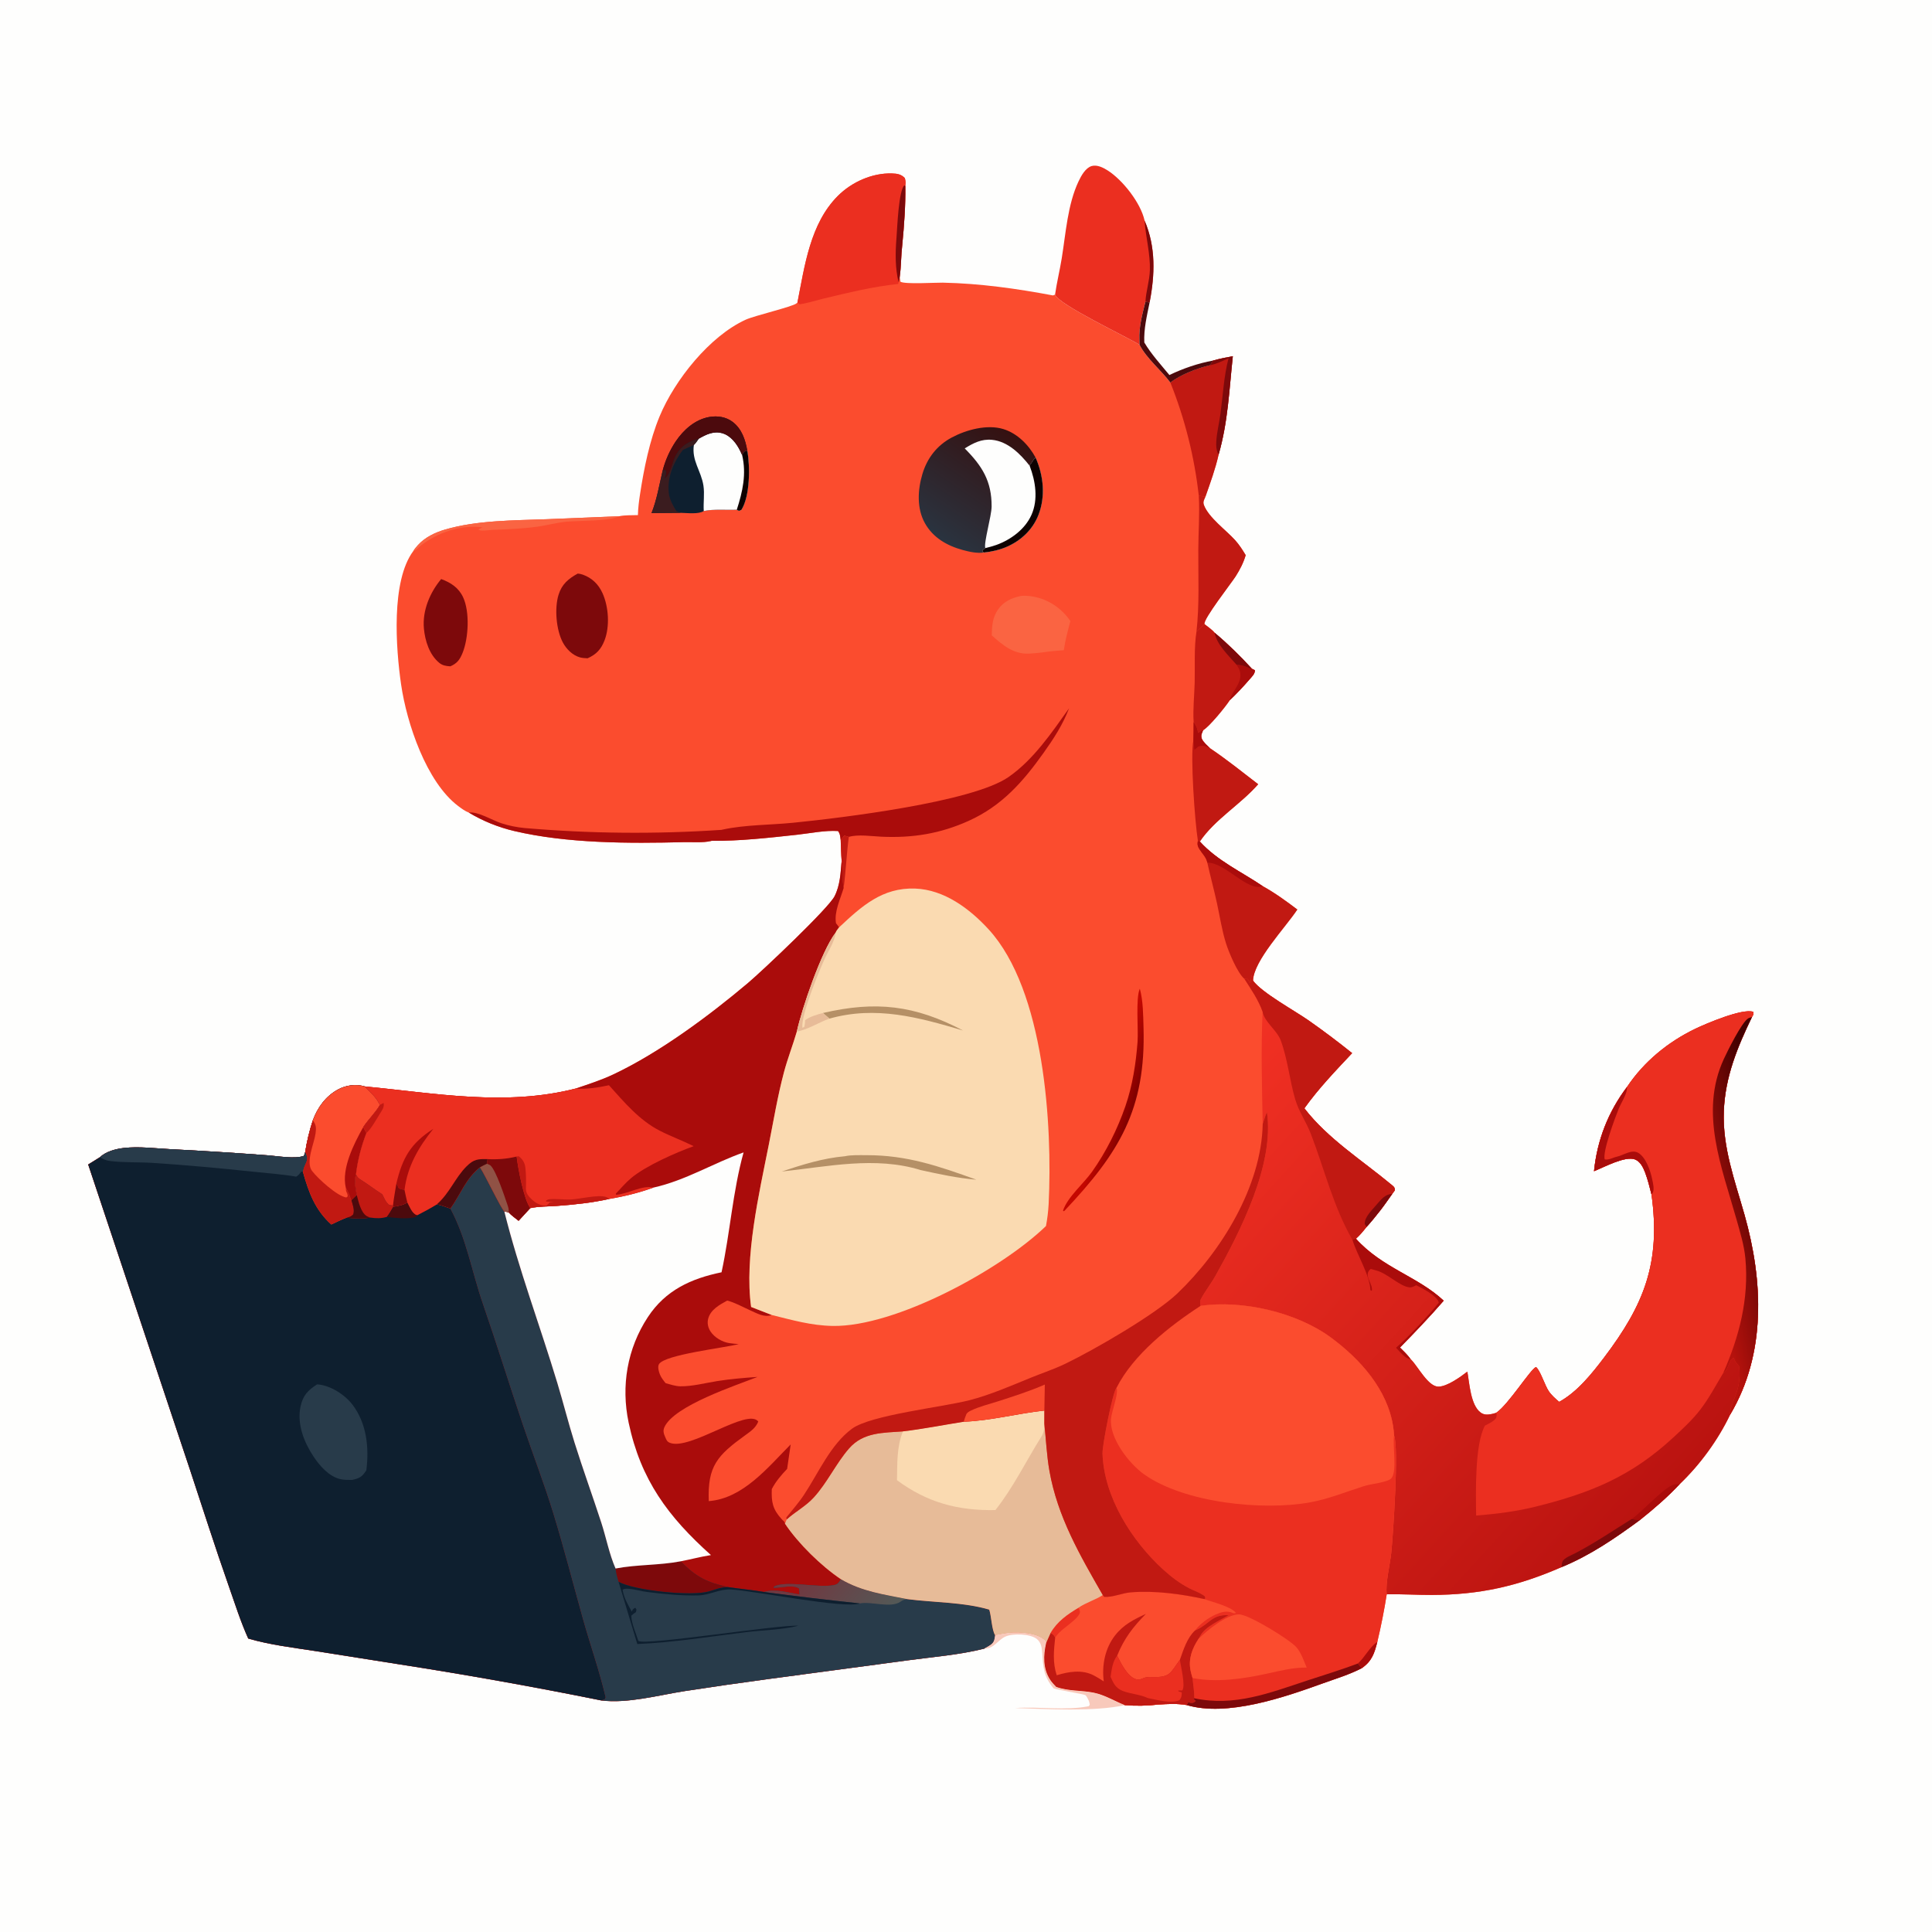 <svg version="1.1" xmlns="http://www.w3.org/2000/svg" style="display: block;" viewBox="0 0 1680 1680" width="420" height="420">
<defs>
	<linearGradient id="Gradient1" gradientUnits="userSpaceOnUse" x1="986.904" y1="952.314" x2="967.659" y2="946.438">
		<stop class="stop0" offset="0" stop-opacity="1" stop-color="rgb(130,0,0)"/>
		<stop class="stop1" offset="1" stop-opacity="1" stop-color="rgb(196,7,0)"/>
	</linearGradient>
	<linearGradient id="Gradient2" gradientUnits="userSpaceOnUse" x1="872.689" y1="373.668" x2="811.847" y2="463.135">
		<stop class="stop0" offset="0" stop-opacity="1" stop-color="rgb(53,17,17)"/>
		<stop class="stop1" offset="1" stop-opacity="1" stop-color="rgb(42,51,63)"/>
	</linearGradient>
	<linearGradient id="Gradient3" gradientUnits="userSpaceOnUse" x1="1544.51" y1="1045.93" x2="1479.49" y2="1061.07">
		<stop class="stop0" offset="0" stop-opacity="1" stop-color="rgb(68,0,0)"/>
		<stop class="stop1" offset="1" stop-opacity="1" stop-color="rgb(182,18,13)"/>
	</linearGradient>
	<linearGradient id="Gradient4" gradientUnits="userSpaceOnUse" x1="1416.47" y1="1335.36" x2="1020.53" y2="973.973">
		<stop class="stop0" offset="0" stop-opacity="1" stop-color="rgb(186,19,16)"/>
		<stop class="stop1" offset="1" stop-opacity="1" stop-color="rgb(241,48,35)"/>
	</linearGradient>
	<linearGradient id="Gradient5" gradientUnits="userSpaceOnUse" x1="708.05" y1="1363.99" x2="764.502" y2="1410.01">
		<stop class="stop0" offset="0" stop-opacity="1" stop-color="rgb(112,57,65)"/>
		<stop class="stop1" offset="1" stop-opacity="1" stop-color="rgb(84,88,86)"/>
	</linearGradient>
</defs>
<path transform="translate(0,0)" fill="rgb(254,254,253)" d="M 0 0 L 1680 0 L 1680 1680 L 0 1680 L 0 0 z"/>
<path transform="translate(0,0)" fill="rgb(251,76,46)" d="M 693.416 263.093 C 699.752 231.01 704.48 194.401 728.65 170.269 C 740.641 158.296 758.479 150.271 775.626 150.809 C 780.167 150.952 783.568 151.481 786.799 154.801 C 787.612 157.413 787.593 159.088 787.23 161.787 C 787.505 178.775 786.183 196.264 784.549 213.178 C 783.462 222.327 783.647 231.752 782.352 240.806 L 782.998 244.994 C 787.098 247.341 813.627 245.664 819.769 245.787 C 851.976 246.433 884.03 250.952 915.647 256.897 L 917.441 256.177 C 920.498 264.924 979.563 292.689 990.88 299.788 C 997.01 311.751 1009.6 321.851 1017.73 332.687 C 1026.54 325.788 1041.2 320.189 1052.1 317.628 L 1054.81 313.528 C 1060.51 311.951 1066.21 310.801 1072.02 309.722 C 1068.89 338.873 1067.84 366.817 1059.67 395.246 C 1056.9 407.688 1052.44 419.798 1048.23 431.813 C 1047.11 434.431 1045.79 436.296 1046.88 439.19 C 1050.99 450.128 1066.24 461.045 1074.07 469.764 C 1077.63 473.729 1080.49 478.19 1083.22 482.75 C 1081.24 489.476 1078.25 495.197 1074.52 501.122 C 1071.01 506.698 1045.81 538.844 1047.41 542.747 C 1050.27 545.053 1053.87 547.381 1056.18 550.206 C 1067.41 559.592 1078.8 570.679 1088.62 581.549 L 1091.17 582.77 C 1091.39 585.845 1088.61 588.358 1086.62 590.674 C 1081.3 596.869 1075.22 603.327 1069.29 608.951 C 1065.81 614.419 1051.38 632.104 1046.16 634.994 C 1045.1 637.684 1043.89 639.505 1045.06 642.427 C 1046.23 645.331 1049.9 648.381 1052.12 650.604 C 1066.52 660.26 1080.34 671.365 1094.07 681.941 C 1078.75 699.522 1056.34 712.514 1043.34 731.767 C 1058.58 748.606 1079.59 758.071 1098.06 770.592 C 1108.71 776.472 1118.41 783.573 1128.1 790.884 C 1117.81 806.488 1090.08 835.319 1089.6 852.748 C 1097.19 863.228 1125.9 878.907 1137.9 887.32 C 1150.83 896.382 1163.45 905.871 1175.75 915.77 C 1161.21 931.267 1146.62 946.43 1134.23 963.748 C 1154.68 990.284 1184.53 1009.01 1210 1030.21 C 1211.95 1031.83 1212.89 1032.4 1212.99 1034.98 L 1210.73 1038.04 C 1207.4 1042.7 1204.16 1047.48 1200.67 1052 C 1196.67 1057.07 1192.7 1062.13 1188.32 1066.88 C 1185.4 1070.54 1182.61 1074.03 1179.08 1077.14 C 1201.94 1102.59 1232.84 1109.9 1255.39 1131.03 C 1243.21 1145.1 1230.37 1158.47 1217.37 1171.77 C 1220.62 1175.01 1223.93 1178.13 1226.62 1181.87 C 1226.82 1182.07 1227.02 1182.26 1227.22 1182.46 C 1233.17 1188.5 1242 1205.95 1250.88 1205.77 C 1258.6 1205.61 1269.91 1197.34 1275.96 1192.71 C 1277.76 1202.64 1278.75 1222.01 1287.6 1228.35 C 1290.48 1230.42 1293.46 1230.28 1296.84 1229.64 C 1298.28 1229.36 1299.7 1228.94 1301.11 1228.51 C 1311.82 1221.22 1330.61 1190.92 1335.64 1188.72 C 1339.24 1191.49 1343.35 1204.66 1346.63 1209.58 C 1349.12 1213.31 1352.44 1216.15 1355.81 1219.04 C 1371.47 1210.47 1384.2 1194.57 1394.88 1180.46 C 1429.79 1134.34 1444.25 1098.02 1436.09 1038.65 C 1434.48 1032.2 1432.83 1025.62 1430.48 1019.39 C 1428.88 1015.15 1426.29 1009.99 1421.83 1008.23 C 1413.29 1004.85 1394.78 1015 1386.1 1018.42 C 1388.85 991.421 1398.44 966.761 1414.83 945.134 C 1429.48 923.193 1450.42 906.044 1474.07 894.646 C 1483.84 889.94 1515.32 876.596 1524.58 879.864 C 1525 882.212 1524.69 882.279 1523.45 884.366 C 1510.74 910.729 1500.16 936.334 1498.98 966.102 C 1497.72 997.725 1508.49 1026.42 1516.95 1056.32 C 1533.19 1113.71 1536.08 1177.01 1504.45 1230.17 C 1493.93 1252.17 1478.37 1273.55 1460.71 1290.42 C 1449.99 1301.9 1438.12 1312.09 1425.86 1321.88 C 1404.2 1337.77 1382.77 1352.5 1357.82 1362.74 C 1319.7 1379.39 1286.5 1386.8 1244.93 1386.92 C 1231.92 1386.95 1218.86 1386.07 1205.86 1386.33 C 1203.66 1400.23 1200.92 1414.04 1197.67 1427.73 C 1195.12 1437.71 1193.05 1444.35 1184.22 1450.55 C 1173.45 1456.18 1161.59 1459.71 1150.18 1463.83 C 1117.05 1475.78 1067.2 1493.15 1031.85 1482.64 C 1023.79 1481.2 1015.25 1481.71 1007.13 1482.22 C 997.489 1483.35 987.758 1483.52 978.082 1482.73 C 969.043 1479.19 960.705 1473.87 951.073 1471.91 C 940.094 1469.68 929.19 1470.77 918.449 1466.89 C 916.559 1464.93 914.608 1462.94 913.13 1460.64 C 906.807 1450.8 907.184 1439.63 909.643 1428.7 L 909.417 1426.87 C 909.149 1426.67 908.885 1426.47 908.613 1426.28 C 908.183 1425.98 907.743 1425.69 907.313 1425.39 C 907.043 1425.2 906.782 1425 906.512 1424.81 C 898.576 1419.28 882.189 1418.84 873.018 1420.55 L 865.334 1421.94 C 864.916 1425.03 864.66 1427.78 862.06 1429.81 C 860.193 1431.27 857.914 1432.44 855.854 1433.6 C 834.209 1439.04 811.641 1440.77 789.551 1443.76 L 668.647 1459.96 C 644.32 1463.24 620.024 1466.74 595.761 1470.46 C 572.888 1474 545.883 1481.52 522.94 1478.66 C 464.514 1466.84 405.827 1456.35 346.923 1447.2 L 274.358 1435.72 C 254.794 1432.69 234.92 1430.39 215.868 1424.82 C 209.239 1410.17 204.239 1394.27 198.904 1379.1 C 187.078 1345.48 176.338 1311.66 165.143 1277.85 L 76.682 1012.61 L 86.883 1006.26 C 92.224 1001.29 100.597 999.06 107.661 998.255 C 120.729 996.766 134.891 998.59 148.059 999.279 C 176.224 1000.72 204.37 1002.49 232.492 1004.6 C 241.314 1005.21 256.089 1008.01 264.282 1005.13 L 265.383 1001.84 C 266.845 992.474 269.066 983.245 272.023 974.242 C 276.127 963.045 283.225 953.244 293.847 947.443 C 300.876 943.605 309.456 942.434 317.184 944.734 C 378.736 950.592 439.495 962.225 500.728 946.539 C 511.742 942.807 522.973 939.185 533.498 934.214 C 573.468 915.338 616.691 883.272 650.497 854.734 C 662.996 844.182 720.331 789.963 725.712 779.34 C 730.571 769.745 730.983 758.997 731.867 748.484 C 731.289 742.655 731.245 736.74 731.057 730.885 C 730.614 727.744 730.699 725.215 728.728 722.635 C 717.263 721.905 704.396 724.634 692.965 725.877 C 668.888 728.494 643.047 731.459 618.808 731.134 C 618.622 731.198 618.441 731.282 618.248 731.326 C 611.021 732.986 601.915 732.12 594.445 732.309 C 547.106 733.508 493.029 733.505 446.903 722.571 C 433.089 719.294 419.861 713.91 407.684 706.609 C 404.512 705.431 401.125 702.932 398.418 700.891 C 370.728 680.025 353.667 628.791 348.8 595.317 C 344.215 563.787 339.9 505.266 359.412 479.129 C 360.591 477.218 362.017 475.532 363.532 473.884 C 369.748 467.12 378.331 463.03 387.041 460.473 C 414.588 452.385 446.983 452.549 475.578 451.481 L 538.39 448.905 C 543.393 447.78 549.538 448.143 554.708 447.925 C 554.839 441.895 555.62 435.829 556.53 429.874 C 559.944 407.507 564.893 382.882 573.611 361.937 C 586.733 330.413 617.065 292.318 648.4 278 C 656.267 274.405 688.844 266.829 692.557 263.832 C 692.851 263.595 693.13 263.34 693.416 263.093 z"/>
<path transform="translate(0,0)" fill="rgb(170,12,11)" d="M 731.867 748.484 C 734.178 756.275 732.002 764.317 733.595 772.192 C 730.764 781.798 725.294 792.594 726.922 802.722 C 727.83 803.941 728.715 805.183 729.676 806.361 C 728.58 807.833 727.213 809.306 726.593 811.038 C 714.104 827.494 697.324 876.933 692.915 896.945 C 689.433 908.872 684.889 920.42 681.691 932.442 C 676.184 953.139 672.704 974.295 668.542 995.285 C 660.087 1037.93 647.164 1093.27 653.144 1136.48 C 659.104 1138.85 665.078 1141.18 671.066 1143.47 C 664.738 1145.88 658.18 1142.04 652.298 1139.4 C 645.79 1136.47 639.24 1132.71 632.316 1130.93 C 625.654 1134.65 617.946 1138.72 615.811 1146.69 C 614.768 1150.58 615.697 1154.57 617.899 1157.89 C 621.31 1163.03 628.022 1166.99 634.065 1167.91 C 636.797 1168.33 639.579 1168.54 642.331 1168.77 C 630.136 1172.09 578.073 1177.83 573.007 1186.24 C 571.609 1188.56 572.929 1192.98 573.878 1195.28 C 574.985 1197.96 576.982 1200.53 578.824 1202.76 C 582.777 1203.84 587.286 1205.39 591.387 1205.47 C 601.952 1205.66 613.331 1202.57 623.765 1200.93 C 635.33 1199.11 647.055 1198.13 658.728 1197.31 C 639.953 1204.73 585.967 1222.36 577.685 1241.16 C 576.342 1244.21 577.153 1246.71 578.417 1249.6 C 579.43 1251.92 579.969 1253.63 582.472 1254.62 C 600.06 1261.63 650.07 1223.84 659.366 1236.13 C 657.068 1241.75 652.77 1244.61 648.031 1248.03 C 623.782 1265.55 615.16 1274.83 616.31 1305.32 C 646.188 1303.04 667.704 1275.99 687.556 1256.02 C 686.573 1263.12 685.539 1270.21 684.455 1277.3 C 679.39 1282.6 674.502 1288.3 671.124 1294.85 C 670.706 1306.12 671.834 1312.37 679.674 1320.94 C 680.483 1321.83 680.292 1321.58 681.053 1322.29 C 682.095 1323.26 682.321 1323.56 682.603 1324.93 C 694.027 1342.07 714.129 1361.8 731.233 1373.22 C 749.338 1383.92 769.016 1386.55 789.298 1390.6 C 812.5 1393.56 837.778 1393.12 860.212 1399.68 C 862.092 1405.45 862.4 1417.52 865.334 1421.94 C 864.916 1425.03 864.66 1427.78 862.06 1429.81 C 860.193 1431.27 857.914 1432.44 855.854 1433.6 C 834.209 1439.04 811.641 1440.77 789.551 1443.76 L 668.647 1459.96 C 644.32 1463.24 620.024 1466.74 595.761 1470.46 C 572.888 1474 545.883 1481.52 522.94 1478.66 C 464.514 1466.84 405.827 1456.35 346.923 1447.2 L 274.358 1435.72 C 254.794 1432.69 234.92 1430.39 215.868 1424.82 C 209.239 1410.17 204.239 1394.27 198.904 1379.1 C 187.078 1345.48 176.338 1311.66 165.143 1277.85 L 76.682 1012.61 L 86.883 1006.26 C 92.224 1001.29 100.597 999.06 107.661 998.255 C 120.729 996.766 134.891 998.59 148.059 999.279 C 176.224 1000.72 204.37 1002.49 232.492 1004.6 C 241.314 1005.21 256.089 1008.01 264.282 1005.13 L 265.383 1001.84 C 266.845 992.474 269.066 983.245 272.023 974.242 C 276.127 963.045 283.225 953.244 293.847 947.443 C 300.876 943.605 309.456 942.434 317.184 944.734 C 378.736 950.592 439.495 962.225 500.728 946.539 C 511.742 942.807 522.973 939.185 533.498 934.214 C 573.468 915.338 616.691 883.272 650.497 854.734 C 662.996 844.182 720.331 789.963 725.712 779.34 C 730.571 769.745 730.983 758.997 731.867 748.484 z"/>
<path transform="translate(0,0)" fill="rgb(14,31,47)" d="M 272.023 974.242 C 276.127 963.045 283.225 953.244 293.847 947.443 C 300.876 943.605 309.456 942.434 317.184 944.734 C 321.428 949.579 325.878 952.727 329.047 958.475 C 329.318 958.967 329.617 959.442 329.902 959.925 L 330.408 960.799 C 326.337 967.735 320.314 973.355 315.868 980.064 L 318.637 985.159 C 314.144 996.947 311.073 1008.62 309.561 1021.15 C 310.773 1023.79 311.572 1024.44 313.98 1025.97 C 320.226 1029.93 326.216 1034.51 332.502 1038.54 C 334.167 1041.92 335.466 1045.47 338.541 1047.79 L 341.746 1048.19 L 342.05 1049.35 C 346.368 1048.7 350.483 1048.03 354.202 1045.61 C 355.954 1048.93 358.387 1055.31 362.221 1056.52 C 362.452 1056.59 362.698 1056.6 362.937 1056.64 C 368.694 1053.71 374.28 1050.65 379.804 1047.29 C 383.949 1048.03 387.715 1049.48 391.648 1050.92 C 405.638 1076.96 410.233 1105.66 419.77 1133.29 C 431.868 1168.34 442.798 1203.69 454.657 1238.8 C 463.311 1264.41 473.147 1289.84 481.079 1315.65 C 490.496 1346.29 498.393 1377.34 507.06 1408.19 C 513.424 1430.84 521.282 1453.03 526.666 1475.96 L 525.939 1477.59 L 522.94 1478.66 C 464.514 1466.84 405.827 1456.35 346.923 1447.2 L 274.358 1435.72 C 254.794 1432.69 234.92 1430.39 215.868 1424.82 C 209.239 1410.17 204.239 1394.27 198.904 1379.1 C 187.078 1345.48 176.338 1311.66 165.143 1277.85 L 76.682 1012.61 L 86.883 1006.26 C 92.224 1001.29 100.597 999.06 107.661 998.255 C 120.729 996.766 134.891 998.59 148.059 999.279 C 176.224 1000.72 204.37 1002.49 232.492 1004.6 C 241.314 1005.21 256.089 1008.01 264.282 1005.13 L 265.383 1001.84 C 266.845 992.474 269.066 983.245 272.023 974.242 z"/>
<path transform="translate(0,0)" fill="rgb(251,76,46)" d="M 272.023 974.242 C 276.127 963.045 283.225 953.244 293.847 947.443 C 300.876 943.605 309.456 942.434 317.184 944.734 C 321.428 949.579 325.878 952.727 329.047 958.475 C 329.318 958.967 329.617 959.442 329.902 959.925 L 330.408 960.799 C 326.337 967.735 320.314 973.355 315.868 980.064 L 318.637 985.159 C 314.144 996.947 311.073 1008.62 309.561 1021.15 C 307.788 1026.9 309.255 1033.45 310.247 1039.24 L 305.577 1043.74 C 306.625 1047.67 308.387 1051.91 307.128 1055.92 C 305.151 1058.09 303.941 1058.12 301.159 1058.9 C 296.697 1060.65 292.401 1062.73 288.077 1064.79 C 273.916 1051.96 268.475 1036.95 263.435 1019.08 C 263.688 1015.5 265.003 1013.7 266.247 1010.48 C 267.673 1006.78 266.707 1005.32 265.383 1001.84 C 266.845 992.474 269.066 983.245 272.023 974.242 z"/>
<path transform="translate(0,0)" fill="rgb(193,25,18)" d="M 272.023 974.242 C 275.059 978.219 275.043 980.892 274.375 985.748 C 273.163 994.556 265.527 1010.55 271.365 1018.23 C 276.329 1024.75 293.079 1040.07 301.14 1041.32 L 302.34 1040.26 C 302.247 1038.93 302.182 1038.27 301.546 1037.09 C 300.755 1035.62 300.804 1034.51 300.7 1032.86 C 302.483 1035.74 303.578 1038.43 304.649 1041.64 C 305.149 1043.13 304.867 1042.51 305.577 1043.74 C 306.625 1047.67 308.387 1051.91 307.128 1055.92 C 305.151 1058.09 303.941 1058.12 301.159 1058.9 C 296.697 1060.65 292.401 1062.73 288.077 1064.79 C 273.916 1051.96 268.475 1036.95 263.435 1019.08 C 263.688 1015.5 265.003 1013.7 266.247 1010.48 C 267.673 1006.78 266.707 1005.32 265.383 1001.84 C 266.845 992.474 269.066 983.245 272.023 974.242 z"/>
<path transform="translate(0,0)" fill="rgb(170,12,11)" d="M 315.868 980.064 L 318.637 985.159 C 314.144 996.947 311.073 1008.62 309.561 1021.15 C 307.788 1026.9 309.255 1033.45 310.247 1039.24 L 305.577 1043.74 C 304.867 1042.51 305.149 1043.13 304.649 1041.64 C 303.578 1038.43 302.483 1035.74 300.7 1032.86 C 296.767 1016.07 307.741 994.584 315.868 980.064 z"/>
<path transform="translate(0,0)" fill="rgb(40,59,74)" d="M 86.883 1006.26 C 92.224 1001.29 100.597 999.06 107.661 998.255 C 120.729 996.766 134.891 998.59 148.059 999.279 C 176.224 1000.72 204.37 1002.49 232.492 1004.6 C 241.314 1005.21 256.089 1008.01 264.282 1005.13 L 265.383 1001.84 C 266.707 1005.32 267.673 1006.78 266.247 1010.48 C 265.003 1013.7 263.688 1015.5 263.435 1019.08 L 261.991 1018.76 C 260.623 1020.67 259.626 1021.95 257.543 1023.18 C 245.201 1021.03 232.959 1020.25 220.525 1018.92 C 191.267 1015.8 162.317 1013.17 132.934 1011.23 C 120.697 1010.42 107.538 1011.1 95.483 1009.54 C 92.141 1009.1 89.738 1008.01 86.883 1006.26 z"/>
<path transform="translate(0,0)" fill="rgb(193,25,18)" d="M 309.561 1021.15 C 310.773 1023.79 311.572 1024.44 313.98 1025.97 C 320.226 1029.93 326.216 1034.51 332.502 1038.54 C 334.167 1041.92 335.466 1045.47 338.541 1047.79 L 341.746 1048.19 L 342.05 1049.35 C 340.287 1052.37 338.619 1055.43 336.431 1058.17 C 331.3 1059.62 327.22 1059.52 322.011 1058.76 C 314.972 1060.17 308.251 1059.53 301.159 1058.9 C 303.941 1058.12 305.151 1058.09 307.128 1055.92 C 308.387 1051.91 306.625 1047.67 305.577 1043.74 L 310.247 1039.24 C 309.255 1033.45 307.788 1026.9 309.561 1021.15 z"/>
<path transform="translate(0,0)" fill="rgb(76,10,13)" d="M 310.247 1039.24 C 311.751 1044.8 313.663 1054.22 318.865 1057.45 C 319.834 1058.05 320.94 1058.39 322.011 1058.76 C 314.972 1060.17 308.251 1059.53 301.159 1058.9 C 303.941 1058.12 305.151 1058.09 307.128 1055.92 C 308.387 1051.91 306.625 1047.67 305.577 1043.74 L 310.247 1039.24 z"/>
<path transform="translate(0,0)" fill="rgb(76,10,13)" d="M 354.202 1045.61 C 355.954 1048.93 358.387 1055.31 362.221 1056.52 C 362.452 1056.59 362.698 1056.6 362.937 1056.64 C 361.823 1058.37 361.719 1058.25 359.613 1058.69 C 352.842 1060.1 343.286 1059.14 336.431 1058.17 C 338.619 1055.43 340.287 1052.37 342.05 1049.35 C 346.368 1048.7 350.483 1048.03 354.202 1045.61 z"/>
<path transform="translate(0,0)" fill="rgb(40,59,74)" d="M 275.693 1203.82 C 275.943 1203.83 276.195 1203.82 276.444 1203.84 C 287.585 1204.82 299.882 1212.78 306.561 1221.53 C 318.873 1237.66 321.074 1259.04 318.557 1278.53 C 314.834 1284.26 312.729 1285.47 306.125 1286.9 C 302.85 1286.91 299.2 1286.93 295.994 1286.2 C 286.161 1283.99 278.037 1274.68 272.701 1266.66 C 264.386 1254.17 258.062 1238.24 261.348 1223.02 C 263.44 1213.34 267.739 1208.96 275.693 1203.82 z"/>
<path transform="translate(0,0)" fill="rgb(40,59,74)" d="M 391.648 1050.92 C 400.532 1038.46 404.934 1024.95 417.364 1015 C 421.586 1021.16 435.795 1051.13 438.506 1053.29 C 451.131 1103.95 469.593 1152.78 484.663 1202.68 C 489.871 1219.93 494.256 1237.43 499.652 1254.61 C 506.967 1277.91 515.309 1300.84 522.868 1324.05 C 527.107 1337.06 529.789 1351.42 535.272 1363.92 C 553.794 1360.37 573.216 1361.24 591.941 1357.65 C 605.251 1371.3 614.476 1375.89 633.19 1380.11 C 643.51 1381.68 654.021 1382.52 664.284 1384.33 C 674.228 1381.27 685.162 1384.98 695.206 1386.49 C 695.044 1384.77 694.956 1383.06 694.875 1381.34 C 689.467 1377.6 679.261 1380.82 672.8 1380.7 L 673.094 1379.56 C 683.823 1374.1 711.392 1381.04 725.025 1378.36 C 728.732 1377.63 729.255 1376.14 731.233 1373.22 C 749.338 1383.92 769.016 1386.55 789.298 1390.6 C 812.5 1393.56 837.778 1393.12 860.212 1399.68 C 862.092 1405.45 862.4 1417.52 865.334 1421.94 C 864.916 1425.03 864.66 1427.78 862.06 1429.81 C 860.193 1431.27 857.914 1432.44 855.854 1433.6 C 834.209 1439.04 811.641 1440.77 789.551 1443.76 L 668.647 1459.96 C 644.32 1463.24 620.024 1466.74 595.761 1470.46 C 572.888 1474 545.883 1481.52 522.94 1478.66 L 525.939 1477.59 L 526.666 1475.96 C 521.282 1453.03 513.424 1430.84 507.06 1408.19 C 498.393 1377.34 490.496 1346.29 481.079 1315.65 C 473.147 1289.84 463.311 1264.41 454.657 1238.8 C 442.798 1203.69 431.868 1168.34 419.77 1133.29 C 410.233 1105.66 405.638 1076.96 391.648 1050.92 z"/>
<path transform="translate(0,0)" fill="rgb(125,9,11)" d="M 535.272 1363.92 C 553.794 1360.37 573.216 1361.24 591.941 1357.65 C 605.251 1371.3 614.476 1375.89 633.19 1380.11 C 626.634 1380.11 622.462 1382.1 616.407 1383.85 C 601.119 1388.27 551.622 1383.1 537.878 1375.47 C 536.673 1371.58 535.712 1367.99 535.272 1363.92 z"/>
<path transform="translate(0,0)" fill="url(#Gradient5)" d="M 731.233 1373.22 C 749.338 1383.92 769.016 1386.55 789.298 1390.6 C 789.043 1390.63 788.786 1390.64 788.531 1390.67 C 786.032 1390.96 785.001 1391.42 782.954 1392.83 C 774.453 1398.69 757.576 1392.28 747.652 1394.28 C 719.74 1391.33 692.116 1388.03 664.284 1384.33 C 674.228 1381.27 685.162 1384.98 695.206 1386.49 C 695.044 1384.77 694.956 1383.06 694.875 1381.34 C 689.467 1377.6 679.261 1380.82 672.8 1380.7 L 673.094 1379.56 C 683.823 1374.1 711.392 1381.04 725.025 1378.36 C 728.732 1377.63 729.255 1376.14 731.233 1373.22 z"/>
<path transform="translate(0,0)" fill="rgb(14,31,47)" d="M 537.878 1375.47 C 551.622 1383.1 601.119 1388.27 616.407 1383.85 C 622.462 1382.1 626.634 1380.11 633.19 1380.11 C 643.51 1381.68 654.021 1382.52 664.284 1384.33 C 692.116 1388.03 719.74 1391.33 747.652 1394.28 C 734.473 1399.2 656.615 1383.33 635.539 1382.15 C 625.776 1381.6 617.138 1387.04 607.407 1387.31 C 593.027 1387.71 576.793 1386.14 562.512 1384.3 C 557.404 1383.64 552.452 1382.01 547.322 1381.61 C 545.104 1381.44 543.385 1381.3 541.333 1382.3 C 542.71 1389.84 545.627 1394.76 549.385 1401.37 C 550.356 1399.26 550.402 1399.14 552.431 1398.03 L 553.459 1399.57 L 553.005 1401.84 C 551.474 1402.79 550.255 1403.68 548.978 1404.95 C 548.945 1411.37 553.124 1420.5 555.048 1426.79 C 559.893 1431.39 676.752 1412.64 694.266 1413.67 C 680.297 1417.24 663.519 1417.47 649.089 1419.22 C 617.564 1423.05 585.916 1428.25 554.167 1429.59 L 537.878 1375.47 z"/>
<path transform="translate(0,0)" fill="rgb(254,254,253)" d="M 646.589 1002.1 C 637.083 1036.29 634.914 1071.86 627.428 1106.33 C 600.844 1111.82 578.724 1121.95 563.398 1145.23 C 545.38 1172.59 539.906 1205.2 546.653 1237.14 C 557.168 1286.92 581.071 1318.97 618.214 1352.25 C 609.343 1353.62 600.737 1355.97 591.941 1357.65 C 573.216 1361.24 553.794 1360.37 535.272 1363.92 C 529.789 1351.42 527.107 1337.06 522.868 1324.05 C 515.309 1300.84 506.967 1277.91 499.652 1254.61 C 494.256 1237.43 489.871 1219.93 484.663 1202.68 C 469.593 1152.78 451.131 1103.95 438.506 1053.29 L 442.328 1054.25 C 444.768 1057 448.092 1059.26 450.958 1061.57 L 461.099 1050.55 C 468.35 1048.98 476.854 1049.17 484.291 1048.62 C 499.792 1047.45 514.724 1045.91 529.914 1042.53 C 542.548 1040.44 556.121 1037.09 568.144 1032.7 C 596.052 1026.53 620.039 1011.49 646.589 1002.1 z"/>
<path transform="translate(0,0)" fill="rgb(235,47,32)" d="M 500.728 946.539 C 509.524 947.386 520.869 945.571 529.529 943.679 C 542.823 958.406 555.703 973.983 573.653 983.2 C 583.287 988.147 593.527 991.837 603.195 996.672 C 587.417 1002.36 561.711 1013.7 548.924 1024.33 C 544.138 1028.31 539.843 1033.42 535.539 1037.93 L 535.674 1038.93 C 546.017 1038.3 558.485 1030.27 568.144 1032.7 C 556.121 1037.09 542.548 1040.44 529.914 1042.53 C 514.724 1045.91 499.792 1047.45 484.291 1048.62 C 476.854 1049.17 468.35 1048.98 461.099 1050.55 L 450.958 1061.57 C 448.092 1059.26 444.768 1057 442.328 1054.25 L 438.506 1053.29 C 435.795 1051.13 421.586 1021.16 417.364 1015 C 404.934 1024.95 400.532 1038.46 391.648 1050.92 C 387.715 1049.48 383.949 1048.03 379.804 1047.29 C 374.28 1050.65 368.694 1053.71 362.937 1056.64 C 362.698 1056.6 362.452 1056.59 362.221 1056.52 C 358.387 1055.31 355.954 1048.93 354.202 1045.61 C 350.483 1048.03 346.368 1048.7 342.05 1049.35 L 341.746 1048.19 L 338.541 1047.79 C 335.466 1045.47 334.167 1041.92 332.502 1038.54 C 326.216 1034.51 320.226 1029.93 313.98 1025.97 C 311.572 1024.44 310.773 1023.79 309.561 1021.15 C 311.073 1008.62 314.144 996.947 318.637 985.159 L 315.868 980.064 C 320.314 973.355 326.337 967.735 330.408 960.799 L 329.902 959.925 C 329.617 959.442 329.318 958.967 329.047 958.475 C 325.878 952.727 321.428 949.579 317.184 944.734 C 378.736 950.592 439.495 962.225 500.728 946.539 z"/>
<path transform="translate(0,0)" fill="rgb(125,9,11)" d="M 449.232 1005.7 C 449.287 1006.05 449.351 1006.39 449.396 1006.74 C 450.72 1016.92 455.333 1042.23 461.099 1050.55 L 450.958 1061.57 C 448.092 1059.26 444.768 1057 442.328 1054.25 L 438.506 1053.29 C 435.795 1051.13 421.586 1021.16 417.364 1015 C 419.284 1013.82 421.393 1012.91 423.425 1011.92 L 423.932 1007.92 C 432.805 1008.36 440.563 1007.78 449.232 1005.7 z"/>
<path transform="translate(0,0)" fill="rgb(144,82,69)" d="M 423.425 1011.92 C 424.245 1012.33 425.883 1012.86 426.513 1013.44 C 431.487 1018.01 438.979 1041.07 441.405 1048.11 C 442.134 1050.23 442.547 1052 442.328 1054.25 L 438.506 1053.29 C 435.795 1051.13 421.586 1021.16 417.364 1015 C 419.284 1013.82 421.393 1012.91 423.425 1011.92 z"/>
<path transform="translate(0,0)" fill="rgb(76,10,13)" d="M 379.804 1047.29 C 391.061 1037.55 395.688 1024.15 405.757 1014.17 C 411.984 1007.99 415.557 1007.77 423.932 1007.92 L 423.425 1011.92 C 421.393 1012.91 419.284 1013.82 417.364 1015 C 404.934 1024.95 400.532 1038.46 391.648 1050.92 C 387.715 1049.48 383.949 1048.03 379.804 1047.29 z"/>
<path transform="translate(0,0)" fill="rgb(193,25,18)" d="M 449.232 1005.7 L 451.104 1005.43 C 454.348 1007.91 456.311 1011.02 456.812 1015.14 C 457.539 1021.1 457.471 1027.55 457.319 1033.54 C 457.222 1037.37 459.569 1040.35 462.275 1042.85 C 466.009 1046.31 469.99 1048.58 475.147 1048.32 C 476.229 1047.45 477.137 1046.62 478.03 1045.56 L 481.711 1045.22 L 474.886 1044.84 L 474.825 1044.02 C 475.706 1043.49 476.472 1042.95 477.529 1042.84 C 483.496 1042.21 489.959 1043.26 496.012 1043.03 C 503.825 1042.74 519.87 1038.69 526.701 1040.75 C 527.932 1041.12 528.873 1041.8 529.914 1042.53 C 514.724 1045.91 499.792 1047.45 484.291 1048.62 C 476.854 1049.17 468.35 1048.98 461.099 1050.55 C 455.333 1042.23 450.72 1016.92 449.396 1006.74 C 449.351 1006.39 449.287 1006.05 449.232 1005.7 z"/>
<path transform="translate(0,0)" fill="rgb(170,12,11)" d="M 376.846 981.55 C 363.996 997.438 354.252 1014.21 351.749 1034.75 C 350.031 1034.47 348.494 1033.96 346.85 1033.39 L 344.717 1028.93 C 350.07 1006.58 357.158 994.235 376.846 981.55 z"/>
<path transform="translate(0,0)" fill="rgb(125,9,11)" d="M 344.717 1028.93 L 346.85 1033.39 C 348.494 1033.96 350.031 1034.47 351.749 1034.75 C 352.549 1038.36 353.227 1042.05 354.202 1045.61 C 350.483 1048.03 346.368 1048.7 342.05 1049.35 L 341.746 1048.19 C 342.436 1041.78 343.722 1035.31 344.717 1028.93 z"/>
<path transform="translate(0,0)" fill="rgb(193,25,18)" d="M 330.408 960.799 L 333.545 959.044 C 334.335 962.573 332.448 965.164 330.572 968.103 C 327.743 972.535 322.622 981.986 318.637 985.159 L 315.868 980.064 C 320.314 973.355 326.337 967.735 330.408 960.799 z"/>
<path transform="translate(0,0)" fill="url(#Gradient4)" d="M 1082.08 851.177 L 1084.2 850.766 C 1085.57 852.047 1086.13 852.708 1086.62 854.534 L 1087.58 854.07 L 1088.25 847.968 C 1089.37 849.521 1089.35 850.893 1089.6 852.748 C 1097.19 863.228 1125.9 878.907 1137.9 887.32 C 1150.83 896.382 1163.45 905.871 1175.75 915.77 C 1161.21 931.267 1146.62 946.43 1134.23 963.748 C 1154.68 990.284 1184.53 1009.01 1210 1030.21 C 1211.95 1031.83 1212.89 1032.4 1212.99 1034.98 L 1210.73 1038.04 C 1207.4 1042.7 1204.16 1047.48 1200.67 1052 C 1196.67 1057.07 1192.7 1062.13 1188.32 1066.88 C 1185.4 1070.54 1182.61 1074.03 1179.08 1077.14 C 1201.94 1102.59 1232.84 1109.9 1255.39 1131.03 C 1243.21 1145.1 1230.37 1158.47 1217.37 1171.77 C 1220.62 1175.01 1223.93 1178.13 1226.62 1181.87 C 1226.82 1182.07 1227.02 1182.26 1227.22 1182.46 C 1233.17 1188.5 1242 1205.95 1250.88 1205.77 C 1258.6 1205.61 1269.91 1197.34 1275.96 1192.71 C 1277.76 1202.64 1278.75 1222.01 1287.6 1228.35 C 1290.48 1230.42 1293.46 1230.28 1296.84 1229.64 C 1298.28 1229.36 1299.7 1228.94 1301.11 1228.51 C 1311.82 1221.22 1330.61 1190.92 1335.64 1188.72 C 1339.24 1191.49 1343.35 1204.66 1346.63 1209.58 C 1349.12 1213.31 1352.44 1216.15 1355.81 1219.04 C 1371.47 1210.47 1384.2 1194.57 1394.88 1180.46 C 1429.79 1134.34 1444.25 1098.02 1436.09 1038.65 C 1434.48 1032.2 1432.83 1025.62 1430.48 1019.39 C 1428.88 1015.15 1426.29 1009.99 1421.83 1008.23 C 1413.29 1004.85 1394.78 1015 1386.1 1018.42 C 1388.85 991.421 1398.44 966.761 1414.83 945.134 C 1429.48 923.193 1450.42 906.044 1474.07 894.646 C 1483.84 889.94 1515.32 876.596 1524.58 879.864 C 1525 882.212 1524.69 882.279 1523.45 884.366 C 1510.74 910.729 1500.16 936.334 1498.98 966.102 C 1497.72 997.725 1508.49 1026.42 1516.95 1056.32 C 1533.19 1113.71 1536.08 1177.01 1504.45 1230.17 C 1493.93 1252.17 1478.37 1273.55 1460.71 1290.42 C 1449.99 1301.9 1438.12 1312.09 1425.86 1321.88 C 1404.2 1337.77 1382.77 1352.5 1357.82 1362.74 C 1319.7 1379.39 1286.5 1386.8 1244.93 1386.92 C 1231.92 1386.95 1218.86 1386.07 1205.86 1386.33 C 1204.61 1376.66 1208.69 1360.66 1209.77 1350.49 C 1211.4 1335.09 1216.52 1258.48 1212.24 1248.23 C 1212.04 1245.66 1211.82 1243.07 1211.43 1240.52 C 1206.42 1208.1 1182.65 1181.75 1157.11 1162.94 C 1127.78 1141.34 1080.36 1130.16 1043.89 1135.55 C 1043.57 1133.52 1043.28 1131.46 1044.29 1129.58 C 1047.99 1122.66 1053.02 1116.35 1056.88 1109.46 C 1078.75 1070.4 1108.33 1012.42 1101.68 967.049 C 1100.13 970.245 1099.17 974.011 1098 977.386 C 1097.37 944.747 1096.43 912.353 1097.91 879.714 C 1094.43 869.74 1087.76 859.999 1082.08 851.177 z"/>
<path transform="translate(0,0)" fill="rgb(235,47,32)" d="M 1414.83 945.134 C 1429.48 923.193 1450.42 906.044 1474.07 894.646 C 1483.84 889.94 1515.32 876.596 1524.58 879.864 C 1525 882.212 1524.69 882.279 1523.45 884.366 C 1510.74 910.729 1500.16 936.334 1498.98 966.102 C 1497.72 997.725 1508.49 1026.42 1516.95 1056.32 C 1533.19 1113.71 1536.08 1177.01 1504.45 1230.17 C 1503.68 1220.59 1515.09 1209.54 1512.26 1187.87 C 1510.6 1186.11 1508.93 1184.49 1508.14 1182.14 C 1507.97 1181.65 1507.83 1181.16 1507.68 1180.66 C 1503.24 1182.6 1503.38 1189.77 1499.66 1192.99 C 1499.26 1193.34 1498.83 1193.66 1498.42 1193.99 C 1492.01 1204.66 1486.18 1215.75 1478.6 1225.66 C 1471.81 1234.54 1463.28 1242.39 1455.08 1249.96 C 1418.56 1283.71 1383.69 1298.03 1336.21 1309.91 C 1318.63 1314.31 1301.65 1316.43 1283.6 1317.88 C 1283.32 1298.2 1282.28 1255.98 1291.25 1239.67 C 1294.71 1237.81 1298.64 1236.22 1301.01 1233.01 C 1301.4 1231.13 1301.72 1230.37 1301.11 1228.51 C 1311.82 1221.22 1330.61 1190.92 1335.64 1188.72 C 1339.24 1191.49 1343.35 1204.66 1346.63 1209.58 C 1349.12 1213.31 1352.44 1216.15 1355.81 1219.04 C 1371.47 1210.47 1384.2 1194.57 1394.88 1180.46 C 1429.79 1134.34 1444.25 1098.02 1436.09 1038.65 C 1434.48 1032.2 1432.83 1025.62 1430.48 1019.39 C 1428.88 1015.15 1426.29 1009.99 1421.83 1008.23 C 1413.29 1004.85 1394.78 1015 1386.1 1018.42 C 1388.85 991.421 1398.44 966.761 1414.83 945.134 z"/>
<path transform="translate(0,0)" fill="url(#Gradient3)" d="M 1498.42 1193.99 C 1512.34 1162.41 1520.95 1129.34 1517.74 1094.5 C 1516.68 1082.94 1513.18 1071.65 1510.05 1060.52 C 1497.27 1015 1477.55 967.484 1498.92 921.012 C 1502.13 914.027 1514.38 889.302 1520.1 885.581 C 1520.92 885.044 1522.49 884.715 1523.45 884.366 C 1510.74 910.729 1500.16 936.334 1498.98 966.102 C 1497.72 997.725 1508.49 1026.42 1516.95 1056.32 C 1533.19 1113.71 1536.08 1177.01 1504.45 1230.17 C 1503.68 1220.59 1515.09 1209.54 1512.26 1187.87 C 1510.6 1186.11 1508.93 1184.49 1508.14 1182.14 C 1507.97 1181.65 1507.83 1181.16 1507.68 1180.66 C 1503.24 1182.6 1503.38 1189.77 1499.66 1192.99 C 1499.26 1193.34 1498.83 1193.66 1498.42 1193.99 z"/>
<path transform="translate(0,0)" fill="rgb(170,12,11)" d="M 1414.83 945.134 C 1414.8 945.69 1414.79 946.247 1414.74 946.802 C 1414.33 952.073 1409.61 959.128 1407.53 964.223 C 1404.63 971.337 1393.15 1002.01 1395.44 1008.18 C 1398.8 1008.91 1402.86 1006.48 1406.2 1005.76 C 1411.94 1004.5 1418.84 999.1 1424.64 1002.53 C 1431.24 1006.42 1435.2 1018.19 1436.66 1025.34 C 1437.31 1028.52 1438.84 1034.41 1437.09 1037.3 C 1436.66 1038.03 1436.58 1038.08 1436.09 1038.65 C 1434.48 1032.2 1432.83 1025.62 1430.48 1019.39 C 1428.88 1015.15 1426.29 1009.99 1421.83 1008.23 C 1413.29 1004.85 1394.78 1015 1386.1 1018.42 C 1388.85 991.421 1398.44 966.761 1414.83 945.134 z"/>
<path transform="translate(0,0)" fill="rgb(193,25,18)" d="M 1082.08 851.177 L 1084.2 850.766 C 1085.57 852.047 1086.13 852.708 1086.62 854.534 L 1087.58 854.07 L 1088.25 847.968 C 1089.37 849.521 1089.35 850.893 1089.6 852.748 C 1097.19 863.228 1125.9 878.907 1137.9 887.32 C 1150.83 896.382 1163.45 905.871 1175.75 915.77 C 1161.21 931.267 1146.62 946.43 1134.23 963.748 C 1154.68 990.284 1184.53 1009.01 1210 1030.21 C 1211.95 1031.83 1212.89 1032.4 1212.99 1034.98 L 1210.73 1038.04 C 1207.4 1042.7 1204.16 1047.48 1200.67 1052 C 1196.67 1057.07 1192.7 1062.13 1188.32 1066.88 C 1185.4 1070.54 1182.61 1074.03 1179.08 1077.14 C 1177.62 1077.28 1177.3 1077.28 1176.05 1078.15 C 1159.35 1049.19 1151.74 1016.79 1139.86 985.937 C 1135.91 975.677 1129.4 966.576 1126.28 955.955 C 1121.34 939.118 1119.83 921.558 1113.78 904.915 C 1110.49 895.846 1099.34 888.618 1097.91 879.714 C 1094.43 869.74 1087.76 859.999 1082.08 851.177 z"/>
<path transform="translate(0,0)" fill="rgb(125,9,11)" d="M 1196.95 1047.62 C 1201.13 1042.89 1204.02 1038.72 1210.73 1038.04 C 1207.4 1042.7 1204.16 1047.48 1200.67 1052 C 1196.67 1057.07 1192.7 1062.13 1188.32 1066.88 L 1186.73 1064.41 C 1186.41 1058.31 1193.23 1052.07 1196.95 1047.62 z"/>
<path transform="translate(0,0)" fill="rgb(170,12,11)" d="M 1176.05 1078.15 C 1177.3 1077.28 1177.62 1077.28 1179.08 1077.14 C 1201.94 1102.59 1232.84 1109.9 1255.39 1131.03 C 1243.21 1145.1 1230.37 1158.47 1217.37 1171.77 C 1220.62 1175.01 1223.93 1178.13 1226.62 1181.87 C 1221.84 1181.56 1217.18 1175.23 1213.94 1171.94 C 1224.87 1162.46 1241.96 1144.18 1251.1 1132.76 C 1251.03 1132.47 1251 1132.18 1250.89 1131.91 C 1248.61 1126.2 1236.86 1120.28 1231.5 1117.58 C 1229.65 1118.56 1227.75 1119.66 1225.54 1119.43 C 1217.15 1118.56 1206.4 1107.24 1196.9 1104.81 C 1195.23 1104.38 1193.58 1103.88 1191.92 1103.4 C 1184.96 1108.94 1194.1 1115.91 1192.89 1122.54 L 1191.68 1121.9 C 1191.18 1108.68 1179.98 1091.13 1176.05 1078.15 z"/>
<path transform="translate(0,0)" fill="rgb(125,9,11)" d="M 1418.64 1321.02 L 1425.86 1321.88 C 1404.2 1337.77 1382.77 1352.5 1357.82 1362.74 C 1357.99 1361.25 1358.09 1359.48 1358.59 1358.07 C 1359.73 1354.83 1367.02 1352.08 1369.99 1350.52 C 1386.97 1341.61 1402.38 1331.13 1418.64 1321.02 z"/>
<path transform="translate(0,0)" fill="rgb(170,12,11)" d="M 1418.64 1321.02 C 1428.89 1313.91 1444.88 1295.3 1454.54 1291.27 C 1456.41 1290.49 1458.7 1290.47 1460.71 1290.42 C 1449.99 1301.9 1438.12 1312.09 1425.86 1321.88 L 1418.64 1321.02 z"/>
<path transform="translate(0,0)" fill="rgb(235,47,32)" d="M 1043.89 1135.55 C 1080.36 1130.16 1127.78 1141.34 1157.11 1162.94 C 1182.65 1181.75 1206.42 1208.1 1211.43 1240.52 C 1211.82 1243.07 1212.04 1245.66 1212.24 1248.23 C 1216.52 1258.48 1211.4 1335.09 1209.77 1350.49 C 1208.69 1360.66 1204.61 1376.66 1205.86 1386.33 C 1203.66 1400.23 1200.92 1414.04 1197.67 1427.73 C 1195.12 1437.71 1193.05 1444.35 1184.22 1450.55 C 1173.45 1456.18 1161.59 1459.71 1150.18 1463.83 C 1117.05 1475.78 1067.2 1493.15 1031.85 1482.64 C 1023.79 1481.2 1015.25 1481.71 1007.13 1482.22 C 997.489 1483.35 987.758 1483.52 978.082 1482.73 C 969.043 1479.19 960.705 1473.87 951.073 1471.91 C 940.094 1469.68 929.19 1470.77 918.449 1466.89 C 916.559 1464.93 914.608 1462.94 913.13 1460.64 C 906.807 1450.8 907.184 1439.63 909.643 1428.7 L 913.583 1419.84 C 919.333 1410 928.061 1403.82 937.695 1398.12 C 944.303 1393.51 952.256 1391.41 958.961 1387.03 L 960.152 1388.58 C 967.49 1389.1 975.598 1385.3 983.089 1384.67 C 1003.96 1382.94 1026.92 1386 1047.31 1390.51 L 1048.14 1389.9 C 1047.83 1387.96 1047.7 1388 1046.12 1386.95 C 1042.6 1384.6 1038.15 1383.14 1034.36 1381.21 C 1026.15 1377.03 1018.43 1371.16 1011.63 1364.98 C 984.067 1339.91 959.979 1301.76 958.698 1263.94 C 958.457 1256.82 967.552 1210.26 970.883 1206.75 C 985.516 1177.81 1017.17 1152.89 1043.89 1135.55 z"/>
<path transform="translate(0,0)" fill="rgb(251,76,46)" d="M 1043.89 1135.55 C 1080.36 1130.16 1127.78 1141.34 1157.11 1162.94 C 1182.65 1181.75 1206.42 1208.1 1211.43 1240.52 C 1211.82 1243.07 1212.04 1245.66 1212.24 1248.23 C 1210.87 1256.89 1214.8 1278.38 1210.33 1284.89 C 1209.14 1286.62 1206.9 1287.37 1204.97 1287.98 C 1198.58 1290.01 1191.68 1290.48 1185.26 1292.53 C 1169.93 1297.43 1155.16 1303.5 1139.21 1306.4 C 1097.78 1313.91 1029.96 1306.85 994.939 1282.09 C 981.779 1272.78 964.24 1250.18 966.131 1233.28 C 966.819 1227.12 972.309 1212.9 971.16 1207.8 C 971.08 1207.45 970.975 1207.1 970.883 1206.75 C 985.516 1177.81 1017.17 1152.89 1043.89 1135.55 z"/>
<path transform="translate(0,0)" fill="rgb(251,76,46)" d="M 958.961 1387.03 L 960.152 1388.58 C 967.49 1389.1 975.598 1385.3 983.089 1384.67 C 1003.96 1382.94 1026.92 1386 1047.31 1390.51 C 1054.14 1393.15 1070.45 1396.84 1074.75 1402.56 C 1073.44 1402.83 1073.23 1403.08 1071.97 1402.55 C 1066.75 1400.37 1062.31 1401.69 1057.32 1403.85 C 1050.71 1406.71 1043.45 1412.08 1039.14 1417.82 C 1039.63 1417.6 1040.12 1417.39 1040.6 1417.16 C 1052.51 1411.54 1053.55 1403.92 1068.51 1404.43 C 1060.7 1409.21 1048.24 1414.21 1043.74 1422.45 C 1043.27 1423.32 1042.74 1424.16 1042.26 1425.02 C 1036.69 1433.45 1033.13 1442.67 1035.36 1452.95 C 1035.81 1455.05 1036.34 1457.11 1037.02 1459.15 C 1037.48 1464.91 1038.64 1471 1038.56 1476.75 L 1037.82 1477.34 L 1039.73 1479.08 C 1038.18 1480.47 1037.62 1481.04 1035.36 1480.78 C 1034.73 1480.71 1034.02 1480.35 1033.44 1480.09 L 1031.85 1482.64 C 1023.79 1481.2 1015.25 1481.71 1007.13 1482.22 C 997.489 1483.35 987.758 1483.52 978.082 1482.73 C 969.043 1479.19 960.705 1473.87 951.073 1471.91 C 940.094 1469.68 929.19 1470.77 918.449 1466.89 C 916.559 1464.93 914.608 1462.94 913.13 1460.64 C 906.807 1450.8 907.184 1439.63 909.643 1428.7 L 913.583 1419.84 C 919.333 1410 928.061 1403.82 937.695 1398.12 C 944.303 1393.51 952.256 1391.41 958.961 1387.03 z"/>
<path transform="translate(0,0)" fill="rgb(193,25,18)" d="M 1039.14 1417.82 C 1039.63 1417.6 1040.12 1417.39 1040.6 1417.16 C 1052.51 1411.54 1053.55 1403.92 1068.51 1404.43 C 1060.7 1409.21 1048.24 1414.21 1043.74 1422.45 C 1043.27 1423.32 1042.74 1424.16 1042.26 1425.02 C 1036.69 1433.45 1033.13 1442.67 1035.36 1452.95 C 1035.81 1455.05 1036.34 1457.11 1037.02 1459.15 C 1037.48 1464.91 1038.64 1471 1038.56 1476.75 L 1037.82 1477.34 L 1039.73 1479.08 C 1038.18 1480.47 1037.62 1481.04 1035.36 1480.78 C 1034.73 1480.71 1034.02 1480.35 1033.44 1480.09 L 1031.85 1482.64 C 1023.79 1481.2 1015.25 1481.71 1007.13 1482.22 C 997.489 1483.35 987.758 1483.52 978.082 1482.73 C 969.043 1479.19 960.705 1473.87 951.073 1471.91 C 940.094 1469.68 929.19 1470.77 918.449 1466.89 C 916.559 1464.93 914.608 1462.94 913.13 1460.64 C 906.807 1450.8 907.184 1439.63 909.643 1428.7 L 913.583 1419.84 C 915.585 1421.21 916.46 1421.61 917.569 1423.82 C 916.355 1435.17 915.225 1445.67 918.891 1456.76 C 929.322 1453.55 940.903 1451.6 951.099 1456.87 C 954.088 1458.42 956.984 1460.25 959.791 1462.1 C 957.989 1448.14 960.862 1433.38 969.618 1422.11 C 976.884 1412.75 985.938 1408.23 996.434 1403.39 C 985.244 1414.74 977.412 1424.85 971.446 1439.71 C 974.725 1446.29 980.182 1457.63 987.578 1460.11 C 990.081 1460.95 991.984 1460.26 994.313 1459.26 C 997.127 1458.05 999.664 1458.28 1002.67 1458.34 C 1017.92 1458.61 1017.76 1454.45 1026 1443.28 C 1029.02 1434.69 1032.29 1424.13 1039.14 1417.82 z"/>
<path transform="translate(0,0)" fill="rgb(235,47,32)" d="M 965.706 1458.1 C 966.774 1451.58 967.287 1445.09 971.446 1439.71 C 974.725 1446.29 980.182 1457.63 987.578 1460.11 C 990.081 1460.95 991.984 1460.26 994.313 1459.26 C 997.127 1458.05 999.664 1458.28 1002.67 1458.34 C 1017.92 1458.61 1017.76 1454.45 1026 1443.28 C 1026.64 1448.64 1031.1 1465.79 1028.08 1469.96 L 1024.54 1470.04 L 1024.84 1470.79 L 1027.67 1471.63 C 1027.45 1474.84 1027.61 1475.73 1025.67 1478.41 C 1018.57 1481.69 1005.67 1478.05 997.984 1476.55 C 991.456 1473.36 983.252 1473.09 976.429 1470.44 C 970.19 1468.03 968.222 1463.8 965.706 1458.1 z"/>
<path transform="translate(0,0)" fill="rgb(235,47,32)" d="M 937.695 1398.12 C 938.45 1399.7 939.536 1400.87 938.926 1402.61 C 936.754 1408.78 923.813 1415.76 919.303 1421.64 C 918.738 1422.37 918.138 1423.08 917.569 1423.82 C 916.46 1421.61 915.585 1421.21 913.583 1419.84 C 919.333 1410 928.061 1403.82 937.695 1398.12 z"/>
<path transform="translate(0,0)" fill="rgb(251,76,46)" d="M 1042.26 1425.02 C 1049.59 1417.83 1066.37 1403.89 1077.32 1403.79 C 1085.7 1403.71 1121.57 1425.74 1127.41 1432.49 C 1131.36 1437.05 1133.92 1444.49 1136.25 1450.07 C 1124.12 1449.94 1113.11 1452.88 1101.35 1455.43 C 1080.82 1459.89 1057.79 1463.25 1037.02 1459.15 C 1036.34 1457.11 1035.81 1455.05 1035.36 1452.95 C 1033.13 1442.67 1036.69 1433.45 1042.26 1425.02 z"/>
<path transform="translate(0,0)" fill="rgb(125,9,11)" d="M 1180.79 1446.51 L 1184.22 1450.55 C 1173.45 1456.18 1161.59 1459.71 1150.18 1463.83 C 1117.05 1475.78 1067.2 1493.15 1031.85 1482.64 L 1033.44 1480.09 C 1034.02 1480.35 1034.73 1480.71 1035.36 1480.78 C 1037.62 1481.04 1038.18 1480.47 1039.73 1479.08 L 1037.82 1477.34 L 1038.56 1476.75 C 1073.37 1484.25 1104.08 1472.08 1136.51 1461.39 C 1151.28 1456.52 1166.25 1452.01 1180.79 1446.51 z"/>
<path transform="translate(0,0)" fill="rgb(170,12,11)" d="M 1180.79 1446.51 C 1187.01 1440.97 1190.84 1432.22 1197.67 1427.73 C 1195.12 1437.71 1193.05 1444.35 1184.22 1450.55 L 1180.79 1446.51 z"/>
<path transform="translate(0,0)" fill="rgb(250,218,177)" d="M 729.676 806.361 C 749.278 787.981 767.248 771.624 795.797 772.665 C 821.061 773.587 843.264 790.21 859.725 808.195 C 908.23 861.19 915.282 978.47 911.863 1047.07 C 911.513 1053.46 910.737 1059.82 909.543 1066.11 C 870.614 1103.83 778.716 1153.99 723.984 1152.99 C 705.243 1152.64 688.958 1147.87 671.066 1143.47 C 665.078 1141.18 659.104 1138.85 653.144 1136.48 C 647.164 1093.27 660.087 1037.93 668.542 995.285 C 672.704 974.295 676.184 953.139 681.691 932.442 C 684.889 920.42 689.433 908.872 692.915 896.945 C 697.324 876.933 714.104 827.494 726.593 811.038 C 727.213 809.306 728.58 807.833 729.676 806.361 z"/>
<path transform="translate(0,0)" fill="rgb(181,144,102)" d="M 715.605 880.87 C 761.575 870.179 795.407 874.017 837.41 896.083 C 798.797 884.598 761.562 874.377 721.229 885.758 L 715.605 880.87 z"/>
<path transform="translate(0,0)" fill="rgb(231,187,152)" d="M 726.593 811.038 C 725.976 818.712 719.995 827.296 716.836 834.358 C 711.596 846.067 696.413 882.738 697.736 893.806 L 699.44 892.853 C 699.799 890.877 700.097 889.091 700.113 887.074 C 704.602 883.843 710.32 882.295 715.605 880.87 L 721.229 885.758 C 712.477 888.763 701.703 895.745 692.915 896.945 C 697.324 876.933 714.104 827.494 726.593 811.038 z"/>
<path transform="translate(0,0)" fill="rgb(181,144,102)" d="M 734.747 1005.42 C 740.23 1004.17 747.875 1004.52 753.562 1004.51 C 788.629 1004.41 816.468 1014.06 849.021 1025.82 C 832.593 1024.47 816.648 1020.98 800.576 1017.45 C 761.04 1005.21 719.574 1014.5 679.765 1018.71 C 697.979 1012.68 715.498 1007.12 734.747 1005.42 z"/>
<path transform="translate(0,0)" fill="rgb(231,187,152)" d="M 838.024 1236.28 C 861.238 1235.45 884.937 1229.06 908.133 1226.57 L 908.097 1237.91 C 909.598 1251.53 910.168 1265.52 912.546 1279 C 919.6 1319.01 939.084 1352.4 958.961 1387.03 C 952.256 1391.41 944.303 1393.51 937.695 1398.12 C 928.061 1403.82 919.333 1410 913.583 1419.84 L 909.643 1428.7 L 909.417 1426.87 C 909.149 1426.67 908.885 1426.47 908.613 1426.28 C 908.183 1425.98 907.743 1425.69 907.313 1425.39 C 907.043 1425.2 906.782 1425 906.512 1424.81 C 898.576 1419.28 882.189 1418.84 873.018 1420.55 L 865.334 1421.94 C 862.4 1417.52 862.092 1405.45 860.212 1399.68 C 837.778 1393.12 812.5 1393.56 789.298 1390.6 C 769.016 1386.55 749.338 1383.92 731.233 1373.22 C 714.129 1361.8 694.027 1342.07 682.603 1324.93 L 684.07 1321.27 C 691.6 1314.4 700.535 1309.87 707.606 1302.13 C 719.459 1289.14 726.834 1272.67 738.28 1259.53 C 750.678 1245.31 767.757 1245.98 785.165 1244.67 C 802.899 1242.57 820.398 1239.09 838.024 1236.28 z"/>
<path transform="translate(0,0)" fill="rgb(250,218,177)" d="M 838.024 1236.28 C 861.238 1235.45 884.937 1229.06 908.133 1226.57 L 908.097 1237.91 C 907.949 1242.46 907.879 1245.53 905.396 1249.49 C 891.963 1270.92 881.406 1293.04 865.573 1313.1 C 833.132 1313.72 806.314 1306.62 779.989 1287.13 C 780.258 1272.9 779.702 1258.03 785.165 1244.67 C 802.899 1242.57 820.398 1239.09 838.024 1236.28 z"/>
<path transform="translate(0,0)" fill="rgb(193,25,18)" d="M 1098 977.386 C 1099.17 974.011 1100.13 970.245 1101.68 967.049 C 1108.33 1012.42 1078.75 1070.4 1056.88 1109.46 C 1053.02 1116.35 1047.99 1122.66 1044.29 1129.58 C 1043.28 1131.46 1043.57 1133.52 1043.89 1135.55 C 1017.17 1152.89 985.516 1177.81 970.883 1206.75 C 967.552 1210.26 958.457 1256.82 958.698 1263.94 C 959.979 1301.76 984.067 1339.91 1011.63 1364.98 C 1018.43 1371.16 1026.15 1377.03 1034.36 1381.21 C 1038.15 1383.14 1042.6 1384.6 1046.12 1386.95 C 1047.7 1388 1047.83 1387.96 1048.14 1389.9 L 1047.31 1390.51 C 1026.92 1386 1003.96 1382.94 983.089 1384.67 C 975.598 1385.3 967.49 1389.1 960.152 1388.58 L 958.961 1387.03 C 939.084 1352.4 919.6 1319.01 912.546 1279 C 910.168 1265.52 909.598 1251.53 908.097 1237.91 L 908.133 1226.57 C 884.937 1229.06 861.238 1235.45 838.024 1236.28 C 820.398 1239.09 802.899 1242.57 785.165 1244.67 C 767.757 1245.98 750.678 1245.31 738.28 1259.53 C 726.834 1272.67 719.459 1289.14 707.606 1302.13 C 700.535 1309.87 691.6 1314.4 684.07 1321.27 L 683.783 1319.51 C 688.985 1313.01 694.596 1306.69 699.196 1299.73 C 711.69 1280.85 722.308 1255.97 740.933 1242.32 C 757.132 1230.45 819.454 1223.58 842.619 1217.68 C 861.32 1212.91 879.143 1204.98 896.984 1197.76 C 906.735 1193.81 916.713 1190.51 926.21 1185.95 C 951.422 1173.83 1004.77 1142.93 1023.8 1124.74 C 1062.02 1088.21 1096.94 1031.56 1098 977.386 z"/>
<path transform="translate(0,0)" fill="rgb(251,76,46)" d="M 838.024 1236.28 C 838.622 1234.13 839.366 1232.11 840.183 1230.04 C 840.87 1228.3 842.695 1227.36 844.316 1226.58 C 851.39 1223.14 859.646 1221.16 867.16 1218.75 C 881.073 1214.28 895.114 1209.79 908.532 1203.98 L 908.133 1226.57 C 884.937 1229.06 861.238 1235.45 838.024 1236.28 z"/>
<path transform="translate(0,0)" fill="rgb(235,47,32)" d="M 693.416 263.093 C 699.752 231.01 704.48 194.401 728.65 170.269 C 740.641 158.296 758.479 150.271 775.626 150.809 C 780.167 150.952 783.568 151.481 786.799 154.801 C 787.612 157.413 787.593 159.088 787.23 161.787 C 787.505 178.775 786.183 196.264 784.549 213.178 C 783.462 222.327 783.647 231.752 782.352 240.806 L 781.355 245.425 L 781.062 246.932 C 758.835 249.244 737.318 254.564 715.634 259.756 C 712.491 260.509 697.153 265.016 695.005 264.447 C 694.973 264.438 693.578 263.329 693.571 263.323 C 693.503 263.26 693.468 263.17 693.416 263.093 z"/>
<path transform="translate(0,0)" fill="rgb(125,9,11)" d="M 779.481 207.724 L 779.614 205.967 C 780.205 198.395 781.398 165.434 786.457 161.117 L 787.23 161.787 C 787.505 178.775 786.183 196.264 784.549 213.178 C 783.462 222.327 783.647 231.752 782.352 240.806 L 781.355 245.425 C 778.385 232.938 778.51 220.463 779.481 207.724 z"/>
<path transform="translate(0,0)" fill="rgb(170,12,11)" d="M 929.636 615.902 C 924.189 630.132 916.132 642.516 907.336 654.843 C 889.416 679.957 871.239 700.704 842.415 713.737 C 817.594 724.961 793.4 728.837 766.275 727.557 C 757.857 727.16 746.211 725.37 738.099 727.717 L 734.15 726.625 C 732.876 727.966 732.002 729.299 731.057 730.885 C 730.614 727.744 730.699 725.215 728.728 722.635 C 717.263 721.905 704.396 724.634 692.965 725.877 C 668.888 728.494 643.047 731.459 618.808 731.134 C 618.622 731.198 618.441 731.282 618.248 731.326 C 611.021 732.986 601.915 732.12 594.445 732.309 C 547.106 733.508 493.029 733.505 446.903 722.571 C 433.089 719.294 419.861 713.91 407.684 706.609 C 415.538 705.394 428.383 713.502 436.288 715.974 C 442.692 718.029 449.3 719.382 455.997 720.011 C 512.98 724.925 570.256 725.464 627.322 721.624 L 628.668 721.319 C 647.919 717.152 669.958 717.406 689.658 715.438 C 731.943 711.216 845.423 697.486 876.872 675.759 C 898.599 660.749 914.524 637.102 929.636 615.902 z"/>
<path transform="translate(0,0)" fill="rgb(193,25,18)" d="M 1041.62 731.149 L 1043.34 731.767 C 1058.58 748.606 1079.59 758.071 1098.06 770.592 C 1108.71 776.472 1118.41 783.573 1128.1 790.884 C 1117.81 806.488 1090.08 835.319 1089.6 852.748 C 1089.35 850.893 1089.37 849.521 1088.25 847.968 L 1087.58 854.07 L 1086.62 854.534 C 1086.13 852.708 1085.57 852.047 1084.2 850.766 L 1082.08 851.177 C 1076.06 846.12 1068.51 827.996 1066.1 820.341 C 1062.54 809.076 1060.73 796.873 1058.21 785.319 C 1055.64 773.546 1052.46 761.916 1049.85 750.147 C 1048.93 745.367 1045.5 742.406 1042.99 738.418 C 1041.34 735.79 1041.05 734.164 1041.62 731.149 z"/>
<path transform="translate(0,0)" fill="rgb(170,12,11)" d="M 1041.62 731.149 L 1043.34 731.767 C 1058.58 748.606 1079.59 758.071 1098.06 770.592 C 1084.8 775.707 1065.51 749.887 1049.85 750.147 C 1048.93 745.367 1045.5 742.406 1042.99 738.418 C 1041.34 735.79 1041.05 734.164 1041.62 731.149 z"/>
<path transform="translate(0,0)" fill="rgb(193,25,18)" d="M 1054.81 313.528 C 1060.51 311.951 1066.21 310.801 1072.02 309.722 C 1068.89 338.873 1067.84 366.817 1059.67 395.246 C 1056.9 407.688 1052.44 419.798 1048.23 431.813 L 1042.44 431.166 C 1038.66 397.38 1030.35 364.256 1017.73 332.687 C 1026.54 325.788 1041.2 320.189 1052.1 317.628 L 1054.81 313.528 z"/>
<path transform="translate(0,0)" fill="rgb(125,9,11)" d="M 1054.81 313.528 C 1060.51 311.951 1066.21 310.801 1072.02 309.722 C 1068.89 338.873 1067.84 366.817 1059.67 395.246 C 1059.49 394.955 1059.28 394.679 1059.12 394.373 C 1057.6 391.376 1057.46 387.613 1057.62 384.318 C 1058.02 376.232 1060.17 367.971 1061.25 359.93 C 1063.45 343.715 1064.15 327.453 1068.3 311.539 C 1063.02 313.893 1057.81 316.494 1052.1 317.628 L 1054.81 313.528 z"/>
<path transform="translate(0,0)" fill="rgb(193,25,18)" d="M 1047.41 542.747 C 1050.27 545.053 1053.87 547.381 1056.18 550.206 C 1067.41 559.592 1078.8 570.679 1088.62 581.549 L 1091.17 582.77 C 1091.39 585.845 1088.61 588.358 1086.62 590.674 C 1081.3 596.869 1075.22 603.327 1069.29 608.951 C 1065.81 614.419 1051.38 632.104 1046.16 634.994 C 1044.38 635.397 1044.95 635.031 1043.76 636.021 C 1042.49 637.083 1043.44 636.493 1041.76 637.306 C 1041.28 633.826 1040.45 631.648 1038.52 628.692 C 1038.33 628.401 1038.14 628.115 1037.94 627.827 C 1037.23 616.721 1038.56 604.787 1038.85 593.603 C 1039.21 579.233 1038.2 563.239 1040.42 549.176 L 1047.41 542.747 z"/>
<path transform="translate(0,0)" fill="rgb(170,12,11)" d="M 1075.13 577.891 C 1078.87 578.346 1081.7 578.843 1085.13 580.443 C 1086.4 581.034 1087.23 581.526 1088.62 581.549 L 1091.17 582.77 C 1091.39 585.845 1088.61 588.358 1086.62 590.674 C 1081.3 596.869 1075.22 603.327 1069.29 608.951 C 1070.97 602.002 1077.24 596.782 1078.43 589.437 C 1079.2 584.68 1077.73 581.766 1075.13 577.891 z"/>
<path transform="translate(0,0)" fill="rgb(125,9,11)" d="M 1056.18 550.206 C 1067.41 559.592 1078.8 570.679 1088.62 581.549 C 1087.23 581.526 1086.4 581.034 1085.13 580.443 C 1081.7 578.843 1078.87 578.346 1075.13 577.891 C 1068.38 570.063 1058.06 560.614 1056.18 550.206 z"/>
<path transform="translate(0,0)" fill="rgb(193,25,18)" d="M 1037.94 627.827 C 1038.14 628.115 1038.33 628.401 1038.52 628.692 C 1040.45 631.648 1041.28 633.826 1041.76 637.306 C 1043.44 636.493 1042.49 637.083 1043.76 636.021 C 1044.95 635.031 1044.38 635.397 1046.16 634.994 C 1045.1 637.684 1043.89 639.505 1045.06 642.427 C 1046.23 645.331 1049.9 648.381 1052.12 650.604 C 1066.52 660.26 1080.34 671.365 1094.07 681.941 C 1078.75 699.522 1056.34 712.514 1043.34 731.767 L 1041.62 731.149 C 1041.62 731.022 1041.62 730.894 1041.6 730.769 C 1038.99 714.57 1034.91 657.021 1037.74 643.681 C 1037.89 638.398 1037.95 633.112 1037.94 627.827 z"/>
<path transform="translate(0,0)" fill="rgb(170,12,11)" d="M 1037.94 627.827 C 1038.14 628.115 1038.33 628.401 1038.52 628.692 C 1040.45 631.648 1041.28 633.826 1041.76 637.306 C 1043.44 636.493 1042.49 637.083 1043.76 636.021 C 1044.95 635.031 1044.38 635.397 1046.16 634.994 C 1045.1 637.684 1043.89 639.505 1045.06 642.427 C 1046.23 645.331 1049.9 648.381 1052.12 650.604 C 1048.01 648.943 1046.14 647.601 1041.82 649.268 C 1040.94 650.313 1039.66 651.123 1038.58 651.96 L 1037.74 643.681 C 1037.89 638.398 1037.95 633.112 1037.94 627.827 z"/>
<path transform="translate(0,0)" fill="rgb(193,25,18)" d="M 1042.44 431.166 L 1048.23 431.813 C 1047.11 434.431 1045.79 436.296 1046.88 439.19 C 1050.99 450.128 1066.24 461.045 1074.07 469.764 C 1077.63 473.729 1080.49 478.19 1083.22 482.75 C 1081.24 489.476 1078.25 495.197 1074.52 501.122 C 1071.01 506.698 1045.81 538.844 1047.41 542.747 L 1040.42 549.176 C 1043.05 525.581 1041.89 501.816 1041.99 478.129 C 1042.06 462.494 1043.29 446.782 1042.44 431.166 z"/>
<path transform="translate(0,0)" fill="rgb(250,100,66)" d="M 359.412 479.129 C 360.591 477.218 362.017 475.532 363.532 473.884 C 369.748 467.12 378.331 463.03 387.041 460.473 C 414.588 452.385 446.983 452.549 475.578 451.481 L 538.39 448.905 C 530.504 453.341 502.413 452.638 492.291 453.665 C 484.072 454.498 476.107 456.704 467.949 457.871 C 454.697 459.766 441.236 460.234 427.875 460.782 C 425.261 460.889 419.758 461.833 417.371 461.132 C 416.857 460.981 416.414 460.65 415.936 460.409 L 419.484 458.562 C 400.94 456.15 380.959 462.882 366.217 474.16 C 365.012 475.082 363.945 476.126 362.841 477.162 C 361.668 478.262 360.904 478.626 359.412 479.129 z"/>
<path transform="translate(0,0)" fill="rgb(193,25,18)" d="M 731.057 730.885 C 732.002 729.299 732.876 727.966 734.15 726.625 L 738.099 727.717 C 736.175 742.475 735.554 757.38 733.595 772.192 C 732.002 764.317 734.178 756.275 731.867 748.484 C 731.289 742.655 731.245 736.74 731.057 730.885 z"/>
<path transform="translate(0,0)" fill="url(#Gradient2)" d="M 855.686 480.434 C 849.811 481.358 842.856 479.823 837.165 478.266 C 823.532 474.538 811.383 467.617 804.304 455.001 C 797.076 442.118 797.974 426.015 802.068 412.259 C 806.216 398.325 814.743 387.317 827.618 380.44 C 840.24 373.699 858.362 368.77 872.48 373.108 C 884.691 376.86 894.54 386.902 900.521 397.911 C 907.385 413.407 909.285 431.465 903.084 447.569 C 898.158 460.365 888.108 469.909 875.671 475.395 C 869.461 478.134 862.425 479.752 855.686 480.434 z"/>
<path transform="translate(0,0)" fill="rgb(254,254,253)" d="M 838.89 389.927 C 846.42 385.266 853.433 381.563 862.687 382.467 C 876.392 383.806 887.305 394.775 895.345 405.012 C 895.453 404.658 895.495 404.275 895.669 403.948 C 895.948 403.42 896.555 403.127 896.879 402.625 C 898.225 400.538 898.625 399.59 900.521 397.911 C 907.385 413.407 909.285 431.465 903.084 447.569 C 898.158 460.365 888.108 469.909 875.671 475.395 C 869.461 478.134 862.425 479.752 855.686 480.434 L 854.471 479.893 L 854.312 478.476 L 856.81 476.61 C 855.197 472.477 862.222 448.702 862.277 440.512 C 862.424 418.375 853.982 405.084 838.89 389.927 z"/>
<path transform="translate(0,0)" fill="rgb(13,1,0)" d="M 895.345 405.012 C 895.453 404.658 895.495 404.275 895.669 403.948 C 895.948 403.42 896.555 403.127 896.879 402.625 C 898.225 400.538 898.625 399.59 900.521 397.911 C 907.385 413.407 909.285 431.465 903.084 447.569 C 898.158 460.365 888.108 469.909 875.671 475.395 C 869.461 478.134 862.425 479.752 855.686 480.434 L 854.471 479.893 L 854.312 478.476 L 856.81 476.61 C 859.987 475.815 863.18 475.01 866.267 473.908 C 878.882 469.405 891.258 460.307 896.878 447.84 C 902.96 434.347 900.459 418.365 895.345 405.012 z"/>
<path transform="translate(0,0)" fill="rgb(14,31,47)" d="M 576.12 409.656 C 578.443 400.473 582.313 391.753 587.565 383.87 C 594.391 373.732 604.451 364.738 616.851 362.586 C 623.82 361.376 631.172 362.456 636.927 366.761 C 645.005 372.803 648.155 382.334 649.794 391.841 C 652.35 405.523 652.232 431.496 644.706 443.331 L 642.61 444.187 L 640.681 443.259 C 631.875 443.567 620.394 442.525 611.967 444.369 C 607.475 447.355 597.478 446.049 592.099 445.942 L 566.555 446.148 C 571.155 434.623 573.256 421.73 576.12 409.656 z"/>
<path transform="translate(0,0)" fill="rgb(254,254,253)" d="M 607.635 381.478 C 614.078 377.787 620.651 374.53 628.262 376.787 C 635.465 378.923 640.532 385.73 643.708 392.213 C 644.274 393.376 644.819 394.55 645.34 395.734 C 645.523 395.146 645.854 394.615 646.139 394.069 C 647.162 392.114 647.776 392.469 649.794 391.841 C 652.35 405.523 652.232 431.496 644.706 443.331 L 642.61 444.187 L 640.681 443.259 C 631.875 443.567 620.394 442.525 611.967 444.369 C 611.499 437.149 612.773 429.369 611.689 422.291 C 609.717 409.425 601.315 400.618 603.379 386.908 C 604.926 385.534 606.358 383.154 607.635 381.478 z"/>
<path transform="translate(0,0)" fill="rgb(13,1,0)" d="M 645.34 395.734 C 645.523 395.146 645.854 394.615 646.139 394.069 C 647.162 392.114 647.776 392.469 649.794 391.841 C 652.35 405.523 652.232 431.496 644.706 443.331 L 642.61 444.187 L 640.681 443.259 C 645.785 427.52 649.205 412.2 645.34 395.734 z"/>
<path transform="translate(0,0)" fill="rgb(76,10,13)" d="M 576.12 409.656 C 578.443 400.473 582.313 391.753 587.565 383.87 C 594.391 373.732 604.451 364.738 616.851 362.586 C 623.82 361.376 631.172 362.456 636.927 366.761 C 645.005 372.803 648.155 382.334 649.794 391.841 C 647.776 392.469 647.162 392.114 646.139 394.069 C 645.854 394.615 645.523 395.146 645.34 395.734 C 644.819 394.55 644.274 393.376 643.708 392.213 C 640.532 385.73 635.465 378.923 628.262 376.787 C 620.651 374.53 614.078 377.787 607.635 381.478 C 598.891 384.111 592.521 387.324 587.809 395.766 C 584.394 401.885 583.794 412.033 577.92 416.129 L 578.205 415.301 C 578.955 413.06 579.393 411.63 578.984 409.227 L 577.766 408.711 L 576.12 409.656 z"/>
<path transform="translate(0,0)" fill="rgb(59,28,31)" d="M 576.12 409.656 L 577.766 408.711 L 578.984 409.227 C 579.393 411.63 578.955 413.06 578.205 415.301 L 577.92 416.129 C 583.794 412.033 584.394 401.885 587.809 395.766 C 592.521 387.324 598.891 384.111 607.635 381.478 C 606.358 383.154 604.926 385.534 603.379 386.908 L 593.81 391.242 C 585.66 401.771 579.966 415.292 581.589 428.824 C 582.287 434.651 585.168 439.566 588.181 444.459 C 589.476 444.982 590.755 445.558 592.099 445.942 L 566.555 446.148 C 571.155 434.623 573.256 421.73 576.12 409.656 z"/>
<path transform="translate(0,0)" fill="rgb(250,100,66)" d="M 888.051 518.164 C 891.605 517.899 895.068 518.164 898.566 518.807 C 911.861 521.254 923.221 528.986 930.758 540.059 C 928.56 548.455 926.264 556.769 925.054 565.379 C 918.586 565.844 912.212 566.369 905.808 567.41 C 902.205 567.786 898.582 568.19 894.964 568.37 C 881.46 569.042 871.804 560.974 862.401 552.454 C 862.561 544.045 862.98 536.985 867.991 529.817 C 872.796 522.944 880.136 519.751 888.051 518.164 z"/>
<path transform="translate(0,0)" fill="rgb(125,9,11)" d="M 502.396 498.749 C 503.939 498.901 505.246 499.149 506.717 499.67 C 514.751 502.519 520.45 508.071 523.938 515.814 C 529.298 527.711 530.402 544.784 525.618 557.028 C 522.632 564.67 518.46 569.095 510.957 572.421 C 508.729 572.307 506.41 572.221 504.253 571.615 C 497.858 569.817 492.527 564.447 489.459 558.722 C 483.617 547.82 482.044 528.897 485.714 517.129 C 488.586 507.918 494.339 503.189 502.396 498.749 z"/>
<path transform="translate(0,0)" fill="rgb(125,9,11)" d="M 383.627 503.521 C 391.986 506.585 398.824 511.038 402.7 519.358 C 408.613 532.048 407.44 554.905 402.251 567.722 C 399.882 573.572 397.432 576.95 391.557 579.413 C 387.862 579.167 384.786 578.746 381.852 576.301 C 373.39 569.25 369.593 557.217 368.616 546.547 C 367.188 530.962 373.82 515.293 383.627 503.521 z"/>
<path transform="translate(0,0)" fill="url(#Gradient1)" d="M 991.148 859.724 C 994.035 870.104 994.036 882.472 994.355 893.224 C 996.483 964.843 973.073 1002.57 925.697 1052.8 L 924.962 1053.27 L 924.359 1052.72 C 928.339 1040.78 942.232 1029.28 949.56 1018.95 C 961.788 1001.71 971.705 981.887 978.593 961.923 C 984.786 943.974 987.761 924.797 989.168 905.897 C 989.976 895.056 987.379 868.136 991.148 859.724 z"/>
<path transform="translate(0,0)" fill="rgb(235,47,32)" d="M 917.441 256.177 C 918.956 245.683 921.508 235.254 923.222 224.767 C 926.789 202.941 928.339 177.81 937.903 157.635 C 940.17 152.852 943.906 145.949 949.307 144.38 C 953.912 143.043 959.242 145.717 963.044 148.115 C 976.232 156.434 991.964 176.518 995.28 191.772 C 1005.18 214.703 1004.31 239.081 999.645 263.059 L 996.034 262.346 C 993.296 273.3 990.279 284.104 990.783 295.492 C 990.846 296.921 990.844 298.357 990.88 299.788 C 979.563 292.689 920.498 264.924 917.441 256.177 z"/>
<path transform="translate(0,0)" fill="rgb(125,9,11)" d="M 996.034 262.346 C 996.508 253.331 999.583 244.358 999.887 235.125 C 1000.35 220.98 996.439 206.85 995.351 192.773 L 995.28 191.772 C 1005.18 214.703 1004.31 239.081 999.645 263.059 L 996.034 262.346 z"/>
<path transform="translate(0,0)" fill="rgb(248,201,187)" d="M 865.334 1421.94 L 873.018 1420.55 C 882.189 1418.84 898.576 1419.28 906.512 1424.81 C 906.782 1425 907.043 1425.2 907.313 1425.39 C 907.743 1425.69 908.183 1425.98 908.613 1426.28 C 908.885 1426.47 909.149 1426.67 909.417 1426.87 L 909.643 1428.7 C 907.184 1439.63 906.807 1450.8 913.13 1460.64 C 914.608 1462.94 916.559 1464.93 918.449 1466.89 C 929.19 1470.77 940.094 1469.68 951.073 1471.91 C 960.705 1473.87 969.043 1479.19 978.082 1482.73 C 951.369 1488.59 910.409 1486.11 882.623 1485.25 C 903.446 1483.74 926.438 1487.77 946.79 1483.64 L 947.61 1482.39 C 947.386 1481.17 947.203 1479.85 946.699 1478.71 C 946.192 1477.55 944.913 1475.02 944 1474.18 C 942.834 1473.11 920.639 1469.71 916.283 1468.23 C 907.574 1457.94 907.126 1450.27 906.277 1437.29 C 905.982 1432.77 905.311 1428.22 901.586 1425.2 C 895.96 1420.63 880.408 1420.15 874.019 1423.21 C 867.555 1426.3 864.617 1433.15 856.818 1433.57 C 856.497 1433.59 856.176 1433.59 855.854 1433.6 C 857.914 1432.44 860.193 1431.27 862.06 1429.81 C 864.66 1427.78 864.916 1425.03 865.334 1421.94 z"/>
<path transform="translate(0,0)" fill="rgb(76,10,13)" d="M 996.034 262.346 L 999.645 263.059 C 997.338 274.54 994.503 286.018 995.046 297.798 C 1001.04 307.92 1009.4 317.046 1016.88 326.118 C 1028.67 320.41 1041.87 315.901 1054.81 313.528 L 1052.1 317.628 C 1041.2 320.189 1026.54 325.788 1017.73 332.687 C 1009.6 321.851 997.01 311.751 990.88 299.788 C 990.844 298.357 990.846 296.921 990.783 295.492 C 990.279 284.104 993.296 273.3 996.034 262.346 z"/>
</svg>